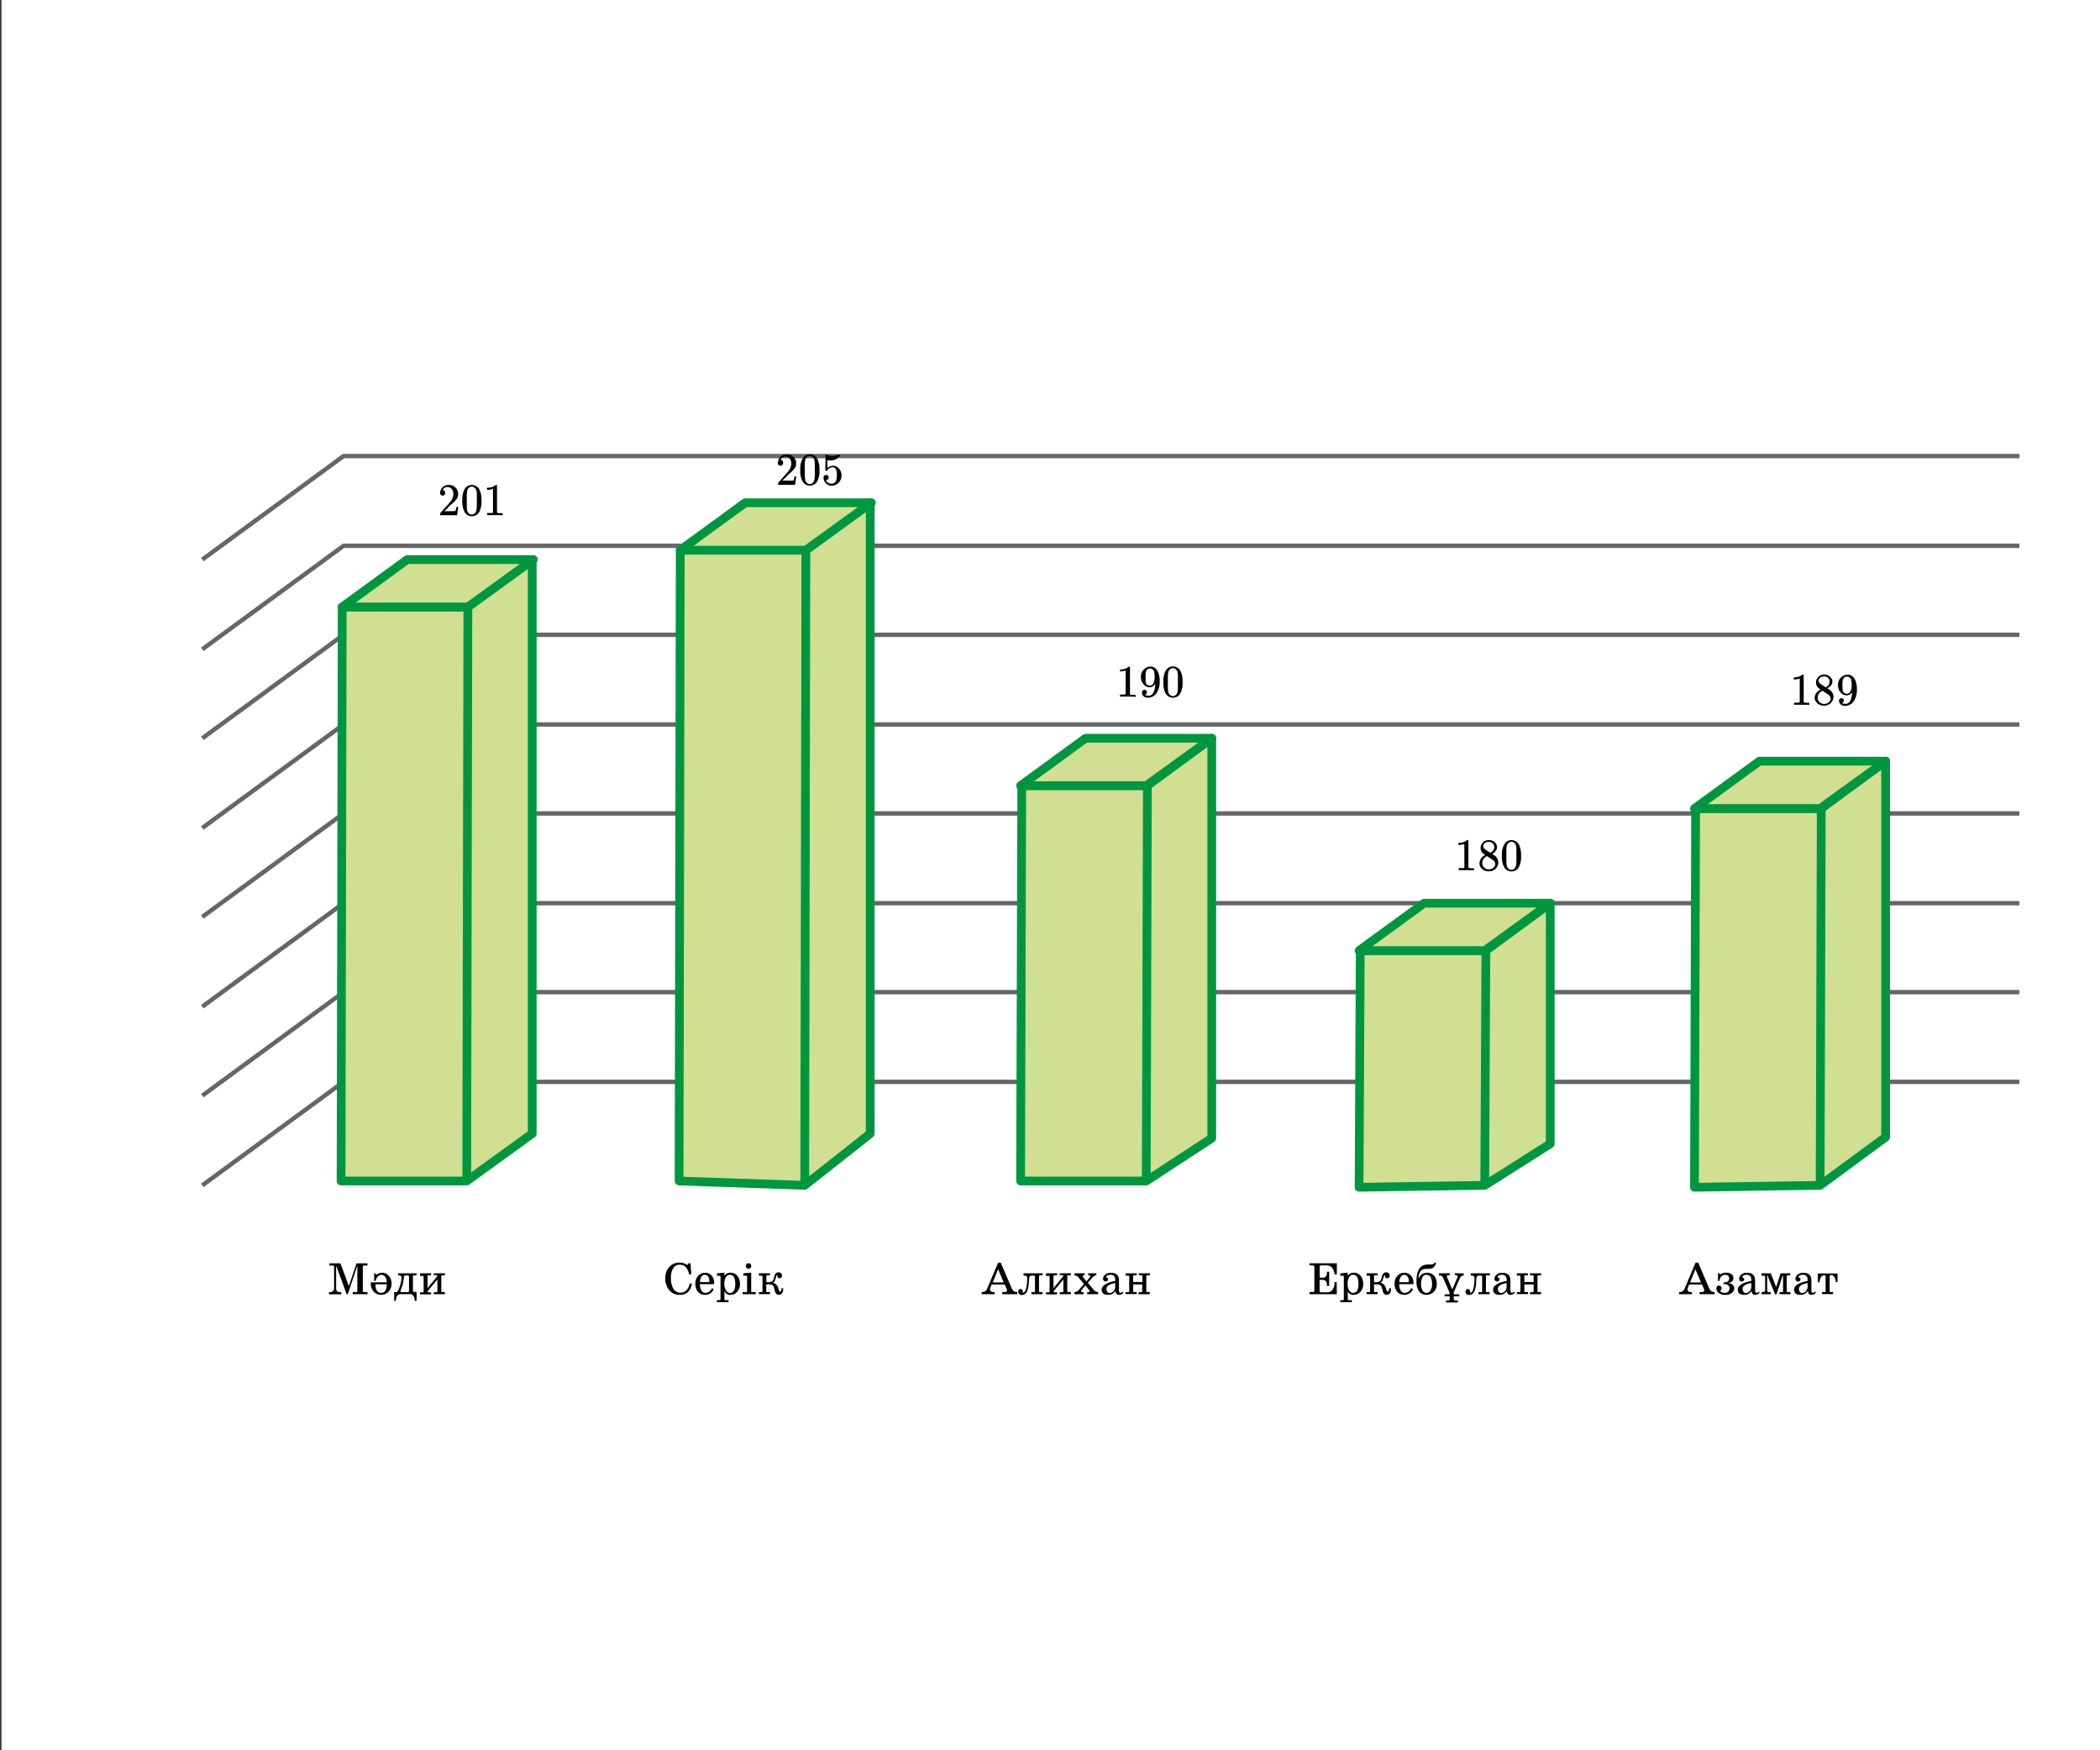 <svg xmlns="http://www.w3.org/2000/svg" width="480" height="400" viewBox="0 0 480 400">
  <rect x="0" y="0" width="480" height="400" fill="#333333" stroke="none"/>
  <defs>
    <style>
      .cls-1 {
        fill: #fff;
      }

      .cls-2 {
        fill: none;
        stroke: #000;
        stroke-miterlimit: 10;
        opacity: 0.6;
      }

      .cls-3 {
        fill: #d0df92;
        stroke: #009640;
        stroke-linecap: round;
        stroke-linejoin: round;
        stroke-width: 2px;
      }
    </style>
  </defs>
  <g id="Слой_3" data-name="Слой 3">
    <rect class="cls-1" x="0.33" width="479.67" height="400"/>
    <polyline class="cls-2" points="46.24 127.88 78.52 104.23 461.58 104.23"/>
    <polyline class="cls-2" points="46.24 148.39 78.52 124.74 461.58 124.74"/>
    <polyline class="cls-2" points="46.24 168.72 78.52 145.07 461.58 145.07"/>
    <polyline class="cls-2" points="46.24 189.22 78.52 165.57 461.58 165.57"/>
    <polyline class="cls-2" points="46.24 209.55 78.52 185.9 461.58 185.9"/>
    <polyline class="cls-2" points="46.24 230.06 78.52 206.41 461.58 206.41"/>
    <polyline class="cls-2" points="46.24 250.39 78.52 226.74 461.58 226.74"/>
    <polyline class="cls-2" points="46.24 270.89 78.52 247.24 461.58 247.24"/>
    <polyline class="cls-3" points="106.68 269.9 106.94 138.72 78.22 138.72 77.96 269.9 106.68 269.9 121.65 259.07 121.65 127.88 106.94 138.72"/>
    <polygon class="cls-3" points="121.91 127.88 93.08 127.88 78.22 138.72 106.94 138.72 121.91 127.88"/>
    <polyline class="cls-3" points="183.94 270.89 184.2 125.73 155.48 125.73 155.22 269.9 183.94 270.89 198.91 259.07 198.91 114.89 184.2 125.73"/>
    <polygon class="cls-3" points="199.17 114.89 170.34 114.89 155.48 125.73 184.2 125.73 199.17 114.89"/>
    <polyline class="cls-3" points="262 269.9 262.26 179.55 233.54 179.55 233.28 269.9 262 269.9 276.97 260.12 276.97 168.72 262.26 179.55"/>
    <polygon class="cls-3" points="276.97 168.72 248.13 168.72 233.28 179.55 262 179.55 276.97 168.72"/>
    <polyline class="cls-3" points="339.37 270.89 339.63 217.24 310.91 217.24 310.65 271.33 339.37 270.89 354.34 261.4 354.34 206.41 339.63 217.24"/>
    <polygon class="cls-3" points="354.34 206.41 325.5 206.41 310.65 217.24 339.37 217.24 354.34 206.41"/>
    <polyline class="cls-3" points="416.03 270.89 416.29 184.78 387.57 184.78 387.31 271.33 416.03 270.89 431 259.88 431 173.95 416.29 184.78"/>
    <polygon class="cls-3" points="431 173.95 402.17 173.95 387.31 184.78 416.03 184.78 431 173.95"/>
    <g>
      <path d="M84,295.77H80.62v-.49h.6c.24,0,.4,0,.46-.16a.74.74,0,0,0,0-.33V289.4h-.06l-2.12,6.37h-.27L76.9,289.4h-.07v5a.92.92,0,0,0,.24.72,1.16,1.16,0,0,0,.74.18H78v.49h-2.8v-.49h.16q1,0,1-.9v-4.7a.62.62,0,0,0,0-.33c-.06-.11-.22-.16-.46-.16h-.61v-.49h2.53l1.89,5.11h.06l1.72-5.11H84v.49h-.6c-.25,0-.4.05-.47.16a.74.74,0,0,0,0,.33v5.11a.74.74,0,0,0,0,.33c.07.11.22.16.47.16H84Z"/>
      <path d="M89.5,293.4a2.59,2.59,0,0,1-.64,1.73,2.2,2.2,0,0,1-1.74.78,2.16,2.16,0,0,1-1.84-.91,2.68,2.68,0,0,1-.54-1.6,2.06,2.06,0,0,1,0-.35h3.65a2,2,0,0,0-.35-1.24,1,1,0,0,0-.8-.46,1.24,1.24,0,0,0-.89.38,1.74,1.74,0,0,0-.47,1h-.36V291h.3l.17.39a2.66,2.66,0,0,1,.32-.24,2,2,0,0,1,1.06-.29,2,2,0,0,1,1.41.62A2.59,2.59,0,0,1,89.5,293.4Zm-1.09.11H85.82c0,1.3.45,1.95,1.3,1.95S88.39,294.81,88.41,293.51Z"/>
      <path d="M95.21,297.28h-.42c-.05-1-.39-1.52-1-1.52H91.66a1,1,0,0,0-1,.62,2.08,2.08,0,0,0-.15.9h-.42v-2h.48c.27,0,.55-.45.82-1.34a7,7,0,0,0,.4-1.95c0-.35-.22-.53-.64-.53H91V291h4.22v.45h-.47c-.15,0-.25,0-.29.09a.5.5,0,0,0-.07.3v3c0,.27.07.41.19.41h.64Zm-1.72-2.22v-3.32c0-.17-.11-.26-.33-.26h-.53c-.16,0-.26.11-.31.32,0,.39-.11.77-.16,1.16a5.64,5.64,0,0,1-.41,1.46,1.64,1.64,0,0,0-.2.72c0,.11.07.16.22.16h1.31C93.36,295.3,93.49,295.22,93.49,295.06Z"/>
      <path d="M101.7,295.77H99.16v-.46h.46a.51.51,0,0,0,.26,0c.07,0,.1-.14.1-.28v-2.64l-2.14,2.58a.46.46,0,0,0-.11.23q0,.15.33.15h.48v.46H96v-.46h.46a.51.51,0,0,0,.26,0,.31.31,0,0,0,.11-.28v-3.18a.33.33,0,0,0-.11-.29.66.66,0,0,0-.26,0H96V291h2.53v.45h-.46a.63.63,0,0,0-.25,0c-.07.05-.1.14-.1.29v2.64l2.12-2.59a.49.49,0,0,0,.13-.23q0-.15-.27-.15h-.55V291h2.54v.45h-.46a.69.69,0,0,0-.26,0c-.07.05-.1.14-.1.29V295c0,.14,0,.24.1.28a.54.54,0,0,0,.26,0h.46Z"/>
    </g>
    <g>
      <path d="M158.15,293.35c-.29,1.71-1.2,2.56-2.74,2.56a3,3,0,0,1-2.55-1.2,4.17,4.17,0,0,1-.8-2.62,3.7,3.7,0,0,1,.84-2.45,3,3,0,0,1,2.42-1.09,3,3,0,0,1,1.78.56l.26-.41h.48l.16,2.53h-.5a3.4,3.4,0,0,0-.72-1.62,1.81,1.81,0,0,0-1.41-.57,1.66,1.66,0,0,0-1.4.67,3.8,3.8,0,0,0-.61,2.35,4.68,4.68,0,0,0,.54,2.43,1.79,1.79,0,0,0,1.61.93,1.9,1.9,0,0,0,1.56-.74,2.82,2.82,0,0,0,.55-1.35Z"/>
      <path d="M163.19,293.48H160a2.61,2.61,0,0,0,.37,1.52,1,1,0,0,0,.85.46,1.6,1.6,0,0,0,1.49-1.07l.41.21a2,2,0,0,1-2,1.31,2,2,0,0,1-1.65-.76,2.82,2.82,0,0,1-.53-1.75,2.63,2.63,0,0,1,.63-1.82,2,2,0,0,1,1.6-.7,1.88,1.88,0,0,1,1.55.71,2.53,2.53,0,0,1,.53,1.65Zm-1.05-.67v-.2a1.75,1.75,0,0,0-.24-.8.93.93,0,0,0-.81-.47.89.89,0,0,0-.74.4A2.14,2.14,0,0,0,160,293h2C162.08,293,162.14,293,162.14,292.81Z"/>
      <path d="M169.14,293.48a2.55,2.55,0,0,1-.59,1.68,2,2,0,0,1-1.62.75,1.46,1.46,0,0,1-1.34-.76h-.08l.07.44v1.26a.31.31,0,0,0,.11.28.51.51,0,0,0,.26,0h.58v.46h-2.66v-.46h.46a.54.54,0,0,0,.26,0,.33.33,0,0,0,.1-.28v-5a.36.36,0,0,0-.1-.29.69.69,0,0,0-.26,0h-.45V291l1.7-.15v.72a1.66,1.66,0,0,1,1.35-.72,2,2,0,0,1,1.68.82A2.94,2.94,0,0,1,169.14,293.48Zm-1.08-.06c0-1.39-.41-2.08-1.24-2.08a1,1,0,0,0-.81.4,2.66,2.66,0,0,0-.43,1.69A2.69,2.69,0,0,0,166,295a1,1,0,0,0,.86.49C167.65,295.46,168.06,294.78,168.06,293.42Z"/>
      <path d="M172.73,295.77h-3v-.46h.67a.51.51,0,0,0,.26,0c.07,0,.1-.14.1-.28v-3.16c0-.13,0-.21,0-.24s-.19-.11-.41-.11h-.45V291l1.8-.15V295c0,.14,0,.24.1.28a.54.54,0,0,0,.26,0h.67Zm-1-6.45a.58.58,0,0,1-.19.44.61.61,0,0,1-.44.19.63.63,0,0,1-.44-.19.63.63,0,0,1,0-.88.62.62,0,0,1,.44-.18.6.6,0,0,1,.44.18A.58.58,0,0,1,171.7,289.32Z"/>
      <path d="M179,294.76a1.28,1.28,0,0,1-.24.79.89.89,0,0,1-1.56-.24c-.09-.35-.19-.7-.29-1.05a1,1,0,0,0-.47-.63,1.65,1.65,0,0,0-.71-.1h-.6V295a.31.31,0,0,0,.11.28.49.49,0,0,0,.25,0H176v.47h-2.54v-.47h.46a.49.49,0,0,0,.25,0c.08,0,.11-.14.11-.28v-3.17c0-.15,0-.24-.11-.29a.63.63,0,0,0-.25,0h-.46V291H176v.45h-.46a.66.66,0,0,0-.26,0,.33.33,0,0,0-.11.29v1.27h.35a1.77,1.77,0,0,0,1-.18,1.9,1.9,0,0,0,.42-1c.18-.71.51-1.06,1-1.06a.75.75,0,0,1,.61.25.67.67,0,0,1,.19.47q0,.63-.57.63a.46.46,0,0,1-.4-.19.61.61,0,0,1-.1-.34.18.18,0,0,1,0-.06.35.35,0,0,1,0-.06s0-.07-.06-.07-.16.14-.23.42a5.23,5.23,0,0,1-.29.9.77.77,0,0,1-.52.43v0a1.45,1.45,0,0,1,.82.38,1.77,1.77,0,0,1,.49.83c.09.34.14.51.15.53.07.18.16.27.28.27s.17-.06.23-.19a.8.8,0,0,0,.1-.38v-.2H179Z"/>
    </g>
    <g>
      <path d="M232.53,295.77h-3.44v-.49h.47c.41,0,.61-.11.61-.35a.4.4,0,0,0,0-.15l-.51-1.22h-3l-.29.74a1.14,1.14,0,0,0-.08.34.57.57,0,0,0,.18.44.74.74,0,0,0,.55.2h.29v.49h-2.94v-.49h.13a1.17,1.17,0,0,0,1.14-.79l2.51-5.94h.58l2.54,5.91a1.36,1.36,0,0,0,.47.62,1.4,1.4,0,0,0,.78.2Zm-3.12-2.69-1.27-3h0l-1.22,3Z"/>
      <path d="M238.29,295.77h-2.54v-.46h.46a.49.49,0,0,0,.25,0c.08,0,.11-.14.11-.28v-3.31c0-.13-.14-.2-.41-.2h-.39c-.3,0-.48.18-.53.55l-.09,1.3a5.64,5.64,0,0,1-.37,1.73,1.31,1.31,0,0,1-1.24.85.8.8,0,0,1-.57-.2.72.72,0,0,1-.23-.55.64.64,0,0,1,.16-.44.51.51,0,0,1,.4-.17.46.46,0,0,1,.47.45.49.49,0,0,1,0,.11.84.84,0,0,0,0,.1c0,.1,0,.15.16.15s.43-.27.58-.81a9.79,9.79,0,0,0,.28-2.21v-.25a.69.69,0,0,0-.15-.49.79.79,0,0,0-.51-.12h-.19V291h4.38v.45h-.47a.63.63,0,0,0-.25,0,.33.33,0,0,0-.11.29V295a.31.31,0,0,0,.11.28.49.49,0,0,0,.25,0h.47Z"/>
      <path d="M244.77,295.77h-2.54v-.46h.47a.54.54,0,0,0,.26,0,.33.33,0,0,0,.1-.28v-2.64l-2.14,2.58a.42.42,0,0,0-.12.23q0,.15.33.15h.49v.46h-2.53v-.46h.45a.51.51,0,0,0,.26,0,.31.31,0,0,0,.11-.28v-3.18a.33.33,0,0,0-.11-.29.66.66,0,0,0-.26,0h-.45V291h2.53v.45h-.46a.69.69,0,0,0-.26,0,.36.36,0,0,0-.1.29v2.64l2.12-2.59a.55.55,0,0,0,.14-.23q0-.15-.27-.15h-.56V291h2.54v.45h-.45a.66.66,0,0,0-.26,0,.33.33,0,0,0-.11.29V295a.31.31,0,0,0,.11.28.51.51,0,0,0,.26,0h.45Z"/>
      <path d="M251,295.77h-2.51v-.46h.17c.27,0,.41-.07.41-.22a.31.31,0,0,0-.09-.22l-.89-1.11-.83,1a.48.48,0,0,0-.14.29q0,.27.42.27h.15v.46h-2.11v-.46a1.55,1.55,0,0,0,1.1-.63l1.09-1.24-1.28-1.53a1.09,1.09,0,0,0-.91-.43V291h2.34v.45h-.12c-.22,0-.32.07-.32.2a.5.5,0,0,0,.11.26l.73.94.64-.74a.8.8,0,0,0,.25-.44c0-.14-.11-.22-.34-.22h-.14V291h1.87v.45a1.17,1.17,0,0,0-.85.44l-1.1,1.28,1.24,1.47a1.39,1.39,0,0,0,1,.64H251Z"/>
      <path d="M256.83,295.4a2.63,2.63,0,0,1-.51.39,1.12,1.12,0,0,1-.53.12c-.5,0-.77-.27-.82-.81h-.06a1.9,1.9,0,0,1-1.68.81c-.94,0-1.42-.4-1.42-1.21s1-1.59,3.09-1.95v-.4a1.1,1.1,0,0,0-.14-.55,1,1,0,0,0-1-.46,1.45,1.45,0,0,0-.59.12c-.2.09-.31.19-.31.31a.26.26,0,0,0,.21.28.26.26,0,0,1,.2.29.53.53,0,0,1-.52.53.6.6,0,0,1-.42-.16.51.51,0,0,1-.21-.42,1.28,1.28,0,0,1,.41-.92,1.87,1.87,0,0,1,1.37-.49q1.86,0,1.86,1.71v2.31c0,.37.12.56.36.56a.68.68,0,0,0,.48-.28ZM254.9,294v-.78c-1.34.25-2,.69-2,1.34a1,1,0,0,0,.18.62.64.64,0,0,0,.58.31,1.17,1.17,0,0,0,.84-.38A1.57,1.57,0,0,0,254.9,294Z"/>
      <path d="M262.78,295.77h-2.54v-.46h.46a.54.54,0,0,0,.26,0,.31.31,0,0,0,.11-.28v-1.48H259V295a.33.33,0,0,0,.1.28.56.56,0,0,0,.26,0h.47v.46h-2.54v-.46h.46a.49.49,0,0,0,.25,0,.31.31,0,0,0,.11-.28v-3.18a.33.33,0,0,0-.11-.29.63.63,0,0,0-.25,0h-.46V291h2.54v.45h-.47a.74.74,0,0,0-.26,0,.36.36,0,0,0-.1.29v1.24h2.12v-1.24a.34.34,0,0,0-.1-.29.68.68,0,0,0-.27,0h-.46V291h2.54v.45h-.46a.66.66,0,0,0-.26,0c-.07.05-.1.14-.1.29V295c0,.14,0,.24.1.28a.51.51,0,0,0,.26,0h.46Z"/>
    </g>
    <g>
      <path d="M305.56,295.77h-6.24v-.49h.61c.24,0,.39,0,.45-.16a.62.62,0,0,0,.05-.33v-5.11a.62.62,0,0,0-.05-.33c-.06-.11-.21-.16-.45-.16h-.61v-.49h6.24v2.54h-.51c-.18-1.37-.79-2.05-1.84-2.05h-1.1c-.24,0-.4.05-.46.16a.62.62,0,0,0,0,.33V292h.65q1,0,1-1.11v-.25h.51v3.24h-.51v-.2c0-.79-.33-1.19-1-1.19h-.68v2.35a.62.62,0,0,0,0,.33c.06.11.22.16.46.16h1.3a1.41,1.41,0,0,0,1.32-.79,2.51,2.51,0,0,0,.32-1.26V293h.51Z"/>
      <path d="M311.59,293.48a2.55,2.55,0,0,1-.59,1.68,2,2,0,0,1-1.62.75,1.46,1.46,0,0,1-1.34-.76H308l.07.44v1.26a.31.31,0,0,0,.11.28.51.51,0,0,0,.26,0H309v.46h-2.66v-.46h.46a.54.54,0,0,0,.26,0c.07,0,.1-.14.1-.28v-5c0-.15,0-.24-.1-.29a.69.69,0,0,0-.26,0h-.45V291l1.7-.15v.72a1.66,1.66,0,0,1,1.35-.72,2,2,0,0,1,1.68.82A2.94,2.94,0,0,1,311.59,293.48Zm-1.08-.06c0-1.39-.41-2.08-1.24-2.08a1,1,0,0,0-.81.4,2.66,2.66,0,0,0-.43,1.69,2.69,2.69,0,0,0,.38,1.54,1,1,0,0,0,.86.49C310.1,295.46,310.51,294.78,310.51,293.42Z"/>
      <path d="M317.93,294.76a1.28,1.28,0,0,1-.24.79.89.89,0,0,1-1.56-.24c-.09-.35-.19-.7-.29-1.05a1.13,1.13,0,0,0-.47-.63,1.68,1.68,0,0,0-.71-.1h-.6V295a.33.33,0,0,0,.1.28.54.54,0,0,0,.26,0h.46v.47h-2.53v-.47h.45a.51.51,0,0,0,.26,0,.31.31,0,0,0,.11-.28v-3.17a.33.33,0,0,0-.11-.29.66.66,0,0,0-.26,0h-.45V291h2.53v.45h-.45a.76.76,0,0,0-.27,0,.36.36,0,0,0-.1.29v1.27h.35a1.77,1.77,0,0,0,1-.18,1.9,1.9,0,0,0,.42-1c.17-.71.51-1.06,1-1.06a.76.76,0,0,1,.61.25.72.72,0,0,1,.19.47q0,.63-.57.63a.45.45,0,0,1-.4-.19.62.62,0,0,1-.11-.34.35.35,0,0,0,0-.06.18.18,0,0,0,0-.06s0-.07-.06-.07-.15.14-.22.42a6.34,6.34,0,0,1-.29.9.77.77,0,0,1-.52.43v0a1.39,1.39,0,0,1,.81.38,1.71,1.71,0,0,1,.5.83c.09.34.14.51.14.53.08.18.17.27.29.27s.16-.06.23-.19a.79.79,0,0,0,.09-.38v-.2h.39Z"/>
      <path d="M323.06,293.48h-3.23a2.61,2.61,0,0,0,.37,1.52,1,1,0,0,0,.85.46,1.6,1.6,0,0,0,1.49-1.07l.41.21a2,2,0,0,1-2,1.31,2,2,0,0,1-1.64-.76,2.77,2.77,0,0,1-.54-1.75,2.63,2.63,0,0,1,.63-1.82,2,2,0,0,1,1.6-.7,1.88,1.88,0,0,1,1.55.71,2.53,2.53,0,0,1,.53,1.65Zm-1.05-.67v-.2a1.75,1.75,0,0,0-.24-.8.93.93,0,0,0-.81-.47.89.89,0,0,0-.74.4,2.21,2.21,0,0,0-.39,1.28h2C322,293,322,293,322,292.81Z"/>
      <path d="M328.4,293.43a2.46,2.46,0,0,1-.7,1.82,2.24,2.24,0,0,1-1.63.66,2,2,0,0,1-1.64-.71,3.76,3.76,0,0,1-.66-2.42q0-3.76,2.59-3.8l.91,0a.77.77,0,0,0,.64-.44h.3a1.61,1.61,0,0,1-.7,1.22,2,2,0,0,1-1,.21,4.9,4.9,0,0,0-1.16.09,1.4,1.4,0,0,0-.87.83,3.83,3.83,0,0,0-.26,1.15l.12,0a1.9,1.9,0,0,1,1.72-1.16,2.16,2.16,0,0,1,1.82.76A2.82,2.82,0,0,1,328.4,293.43Zm-1.08,0a3.72,3.72,0,0,0-.16-1.17,1.12,1.12,0,0,0-1.09-.92,1,1,0,0,0-1,.68,3.33,3.33,0,0,0-.25,1.41,2.36,2.36,0,0,0,.5,1.71,1,1,0,0,0,.72.32,1,1,0,0,0,.76-.32A2.41,2.41,0,0,0,327.32,293.43Z"/>
      <path d="M334.58,291.48a1,1,0,0,0-.63.26,1.77,1.77,0,0,0-.36.59l-1.31,3v.47h1.25v.46h-1.25v.62a.34.34,0,0,0,.11.27.75.75,0,0,0,.26.05h.59v.46h-2.73v-.46H331a.39.39,0,0,0,.26-.06.36.36,0,0,0,.1-.27v-.61H330.2v-.46h1.12v-.43l-1.43-3.26-.08-.19a.74.74,0,0,0-.31-.34,1.24,1.24,0,0,0-.45-.07h-.15V291h2.46v.45H331q-.27,0-.27.21a.65.65,0,0,0,0,.18v0s0,0,0,0l1.16,2.73H332l1-2.33a1.53,1.53,0,0,0,.14-.54c0-.21-.18-.32-.53-.32h-.09V291h2.05Z"/>
      <path d="M340.48,295.77h-2.54v-.46h.46a.51.51,0,0,0,.26,0,.31.31,0,0,0,.11-.28v-3.31c0-.13-.14-.2-.41-.2H338c-.29,0-.47.18-.53.55s-.05.87-.08,1.3a5.6,5.6,0,0,1-.38,1.73,1.3,1.3,0,0,1-1.24.85.79.79,0,0,1-.56-.2.68.68,0,0,1-.23-.55.6.6,0,0,1,.16-.44.48.48,0,0,1,.39-.17.46.46,0,0,1,.36.15.44.44,0,0,1,.12.3.65.65,0,0,1,0,.11.46.46,0,0,0,0,.1.13.13,0,0,0,.15.15c.24,0,.44-.27.58-.81a9.25,9.25,0,0,0,.28-2.21,1,1,0,0,0,0-.25.61.61,0,0,0-.15-.49.78.78,0,0,0-.5-.12h-.2V291h4.38v.45H340a.66.66,0,0,0-.26,0c-.07.05-.1.14-.1.29V295c0,.14,0,.24.1.28a.51.51,0,0,0,.26,0h.46Z"/>
      <path d="M346.3,295.4a2.63,2.63,0,0,1-.51.39,1.12,1.12,0,0,1-.53.12c-.5,0-.77-.27-.82-.81h-.06a1.9,1.9,0,0,1-1.68.81c-.94,0-1.42-.4-1.42-1.21s1-1.59,3.09-1.95v-.4a1.1,1.1,0,0,0-.14-.55,1,1,0,0,0-1-.46,1.45,1.45,0,0,0-.59.12c-.21.09-.31.19-.31.31a.26.26,0,0,0,.21.28.26.26,0,0,1,.2.29.52.52,0,0,1-.15.38.53.53,0,0,1-.37.15.6.6,0,0,1-.42-.16.51.51,0,0,1-.21-.42,1.28,1.28,0,0,1,.41-.92,1.87,1.87,0,0,1,1.37-.49q1.86,0,1.86,1.71v2.31c0,.37.12.56.36.56a.67.67,0,0,0,.48-.28ZM344.37,294v-.78c-1.34.25-2,.69-2,1.34a1,1,0,0,0,.18.62.64.64,0,0,0,.58.31,1.17,1.17,0,0,0,.84-.38A1.57,1.57,0,0,0,344.37,294Z"/>
      <path d="M352.25,295.77h-2.54v-.46h.46a.54.54,0,0,0,.26,0,.31.31,0,0,0,.11-.28v-1.48h-2.12V295a.31.31,0,0,0,.11.28.51.51,0,0,0,.26,0h.46v.46h-2.54v-.46h.46a.49.49,0,0,0,.25,0,.31.31,0,0,0,.11-.28v-3.18a.33.33,0,0,0-.11-.29.63.63,0,0,0-.25,0h-.46V291h2.54v.45h-.46a.66.66,0,0,0-.26,0,.33.33,0,0,0-.11.29v1.24h2.12v-1.24a.34.34,0,0,0-.1-.29.68.68,0,0,0-.27,0h-.46V291h2.54v.45h-.46a.66.66,0,0,0-.26,0c-.07.05-.1.14-.1.29V295c0,.14,0,.24.1.28a.51.51,0,0,0,.26,0h.46Z"/>
    </g>
    <g>
      <path d="M391.91,295.77h-3.44v-.49h.46c.41,0,.62-.11.62-.35a.4.4,0,0,0,0-.15l-.52-1.22h-2.95l-.29.74a1.14,1.14,0,0,0-.08.34.6.6,0,0,0,.17.44.78.78,0,0,0,.56.2h.29v.49h-2.94v-.49h.12a1.17,1.17,0,0,0,1.15-.79l2.51-5.94h.58l2.54,5.91a1.42,1.42,0,0,0,.46.62,1.46,1.46,0,0,0,.79.2Zm-3.12-2.69-1.27-3h0l-1.22,3Z"/>
      <path d="M396.4,294.44a1.31,1.31,0,0,1-.43.93,2.08,2.08,0,0,1-1.58.54,2.16,2.16,0,0,1-1.77-.62,1.41,1.41,0,0,1-.31-.91.53.53,0,0,1,.17-.41.6.6,0,0,1,.43-.16.66.66,0,0,1,.4.13.57.57,0,0,1,.21.47.73.73,0,0,1-.07.25l-.14.19a.29.29,0,0,0-.06.15.36.36,0,0,0,.26.33,1.55,1.55,0,0,0,.71.13,1.06,1.06,0,0,0,.85-.34,1.09,1.09,0,0,0,.25-.72.82.82,0,0,0-.45-.77,1.65,1.65,0,0,0-.92-.18v-.38h.16c.76,0,1.13-.31,1.13-.93a.72.72,0,0,0-.25-.59,1,1,0,0,0-.65-.21,1.19,1.19,0,0,0-.78.28,1.48,1.48,0,0,0-.53,1.11h-.35V291H393l.14.27a2.47,2.47,0,0,1,1.36-.42,2,2,0,0,1,1.3.37,1,1,0,0,1,.41.84c0,.58-.38,1-1.15,1.12v.06a1.4,1.4,0,0,1,1.13.57A1.06,1.06,0,0,1,396.4,294.44Z"/>
      <path d="M402.23,295.4a2.63,2.63,0,0,1-.51.39,1.12,1.12,0,0,1-.53.12c-.5,0-.77-.27-.82-.81h-.06a1.9,1.9,0,0,1-1.68.81c-.94,0-1.42-.4-1.42-1.21s1-1.59,3.09-1.95v-.4a1.1,1.1,0,0,0-.14-.55,1,1,0,0,0-1-.46,1.45,1.45,0,0,0-.59.12c-.21.09-.31.19-.31.31a.26.26,0,0,0,.21.28.26.26,0,0,1,.2.29.53.53,0,0,1-.52.53.64.64,0,0,1-.43-.16.53.53,0,0,1-.2-.42,1.28,1.28,0,0,1,.41-.92,1.85,1.85,0,0,1,1.37-.49q1.86,0,1.86,1.71v2.31c0,.37.12.56.36.56a.68.68,0,0,0,.48-.28ZM400.3,294v-.78c-1.34.25-2,.69-2,1.34a1,1,0,0,0,.18.62.63.63,0,0,0,.58.31,1.17,1.17,0,0,0,.84-.38A1.57,1.57,0,0,0,400.3,294Z"/>
      <path d="M409.27,295.77h-2.54v-.46h.46a.51.51,0,0,0,.26,0,.31.31,0,0,0,.11-.28v-3.51h-.09l-1.42,4.29h-.31L404,291.48h-.08v3.37a.41.41,0,0,0,.19.4,1.23,1.23,0,0,0,.46.06h.17v.46h-2.1v-.46h.13c.46,0,.69-.16.69-.47v-3a.33.33,0,0,0-.11-.29.66.66,0,0,0-.26,0h-.45V291h2.1l1.25,3.13h0l1-3.13h2.22v.45h-.46a.66.66,0,0,0-.26,0c-.07.05-.1.14-.1.29V295c0,.14,0,.24.1.28a.51.51,0,0,0,.26,0h.46Z"/>
      <path d="M415.1,295.4a2.63,2.63,0,0,1-.51.39,1.12,1.12,0,0,1-.53.12c-.5,0-.77-.27-.82-.81h-.07a1.89,1.89,0,0,1-1.67.81c-.95,0-1.42-.4-1.42-1.21s1-1.59,3.09-1.95v-.4a1,1,0,0,0-.15-.55,1,1,0,0,0-1-.46,1.48,1.48,0,0,0-.59.12c-.2.09-.3.19-.3.31a.26.26,0,0,0,.2.28.26.26,0,0,1,.21.29.53.53,0,0,1-.16.38.5.5,0,0,1-.37.15.6.6,0,0,1-.42-.16.53.53,0,0,1-.2-.42,1.28,1.28,0,0,1,.41-.92,1.85,1.85,0,0,1,1.37-.49q1.86,0,1.86,1.71v2.31c0,.37.12.56.35.56a.68.68,0,0,0,.49-.28ZM413.17,294v-.78c-1.34.25-2,.69-2,1.34a1.1,1.1,0,0,0,.17.62.66.66,0,0,0,.59.31,1.13,1.13,0,0,0,.83-.38A1.53,1.53,0,0,0,413.17,294Z"/>
      <path d="M420,293h-.41a2,2,0,0,0-.4-1.26.8.8,0,0,0-.61-.35c-.24,0-.37.1-.37.3V295a.31.31,0,0,0,.11.28.51.51,0,0,0,.26,0H419v.46h-2.54v-.46h.46a.51.51,0,0,0,.26,0c.07,0,.1-.14.1-.28v-3.27q0-.3-.36-.3a.79.79,0,0,0-.6.32,2,2,0,0,0-.41,1.29h-.42v-2H420Z"/>
    </g>
    <g>
      <path d="M100.59,112.64a1.88,1.88,0,0,1,1.92-1.81,2.08,2.08,0,0,1,2.2,1.74,3.49,3.49,0,0,1,0,.35,1.84,1.84,0,0,1-.36,1.13,6.36,6.36,0,0,1-1.17,1.19,13,13,0,0,0-1,1l-.62.58h.79a14.17,14.17,0,0,0,1.74-.05s.07-.11.1-.22a5.34,5.34,0,0,0,.15-.71v0h.41v0c0,.07-.26,1.84-.29,1.91v0h-3.85v-.2c0-.18,0-.21,0-.24l.87-1c1.18-1.3,1.23-1.37,1.46-1.66a2.84,2.84,0,0,0,.69-1.73c0-.88-.47-1.62-1.36-1.62a1.09,1.09,0,0,0-1,.55c0,.08-.09.16-.09.17s0,0,0,0a.59.59,0,0,1,.58.63.6.6,0,0,1-.62.62A.61.61,0,0,1,100.59,112.64Z"/>
      <path d="M107.85,110.83a1.94,1.94,0,0,1,1.81,1.22,5.61,5.61,0,0,1,.39,2.37,5.06,5.06,0,0,1-.45,2.46,1.78,1.78,0,0,1-.85.88,2.05,2.05,0,0,1-.89.22,1.88,1.88,0,0,1-1.74-1.1,5.06,5.06,0,0,1-.45-2.46,4.85,4.85,0,0,1,.59-2.75A1.91,1.91,0,0,1,107.85,110.83Zm0,.38a1.07,1.07,0,0,0-.75.33c-.3.32-.38.65-.41,1.77,0,.19,0,.57,0,1,0,.57,0,1.19,0,1.39.05,1,.13,1.28.44,1.59a1,1,0,0,0,1.42,0c.3-.31.38-.62.44-1.59,0-.2,0-.82,0-1.39,0-.41,0-.79,0-1,0-1.12-.12-1.45-.42-1.77A1,1,0,0,0,107.86,111.21Z"/>
      <path d="M113.13,117.72c-.33,0-1.45,0-1.63,0h-.12v-.48h.27a7.33,7.33,0,0,0,.78,0,.43.43,0,0,0,.25-.13v-5.37l-.09,0a3.14,3.14,0,0,1-1.07.2h-.2v-.48h.2a3,3,0,0,0,1.46-.39,3.32,3.32,0,0,0,.32-.24s0,0,.12,0,.12,0,.18.06v6.22c.15.15.37.16.68.16h.61v.48h-.12C114.61,117.72,113.47,117.72,113.13,117.72Z"/>
    </g>
    <g>
      <path d="M177.84,105.65a1.89,1.89,0,0,1,1.93-1.81,2.09,2.09,0,0,1,2.2,1.74c0,.1,0,.22,0,.34a1.84,1.84,0,0,1-.36,1.14,6.19,6.19,0,0,1-1.18,1.19c-.36.31-.33.28-1,1l-.61.58h.79a14.3,14.3,0,0,0,1.74,0s.07-.12.1-.22a5.79,5.79,0,0,0,.15-.71v0H182v0c0,.07-.26,1.84-.29,1.91v0h-3.86v-.2c0-.18,0-.21,0-.24l.87-1c1.17-1.3,1.22-1.37,1.45-1.66a2.8,2.8,0,0,0,.7-1.73c0-.88-.47-1.62-1.36-1.62a1.09,1.09,0,0,0-1,.55c0,.08-.09.16-.09.17h0a.59.59,0,0,1,.58.63.63.63,0,1,1-1.25,0Z"/>
      <path d="M185.11,103.84a1.94,1.94,0,0,1,1.33.52,2.06,2.06,0,0,1,.48.7,5.63,5.63,0,0,1,.38,2.37,5.08,5.08,0,0,1-.44,2.46,1.76,1.76,0,0,1-.86.88,2,2,0,0,1-.88.22,1.88,1.88,0,0,1-1.74-1.1,5,5,0,0,1-.45-2.46,4.77,4.77,0,0,1,.59-2.75A1.88,1.88,0,0,1,185.11,103.84Zm0,.38a1,1,0,0,0-.75.33c-.3.32-.38.65-.41,1.77,0,.19,0,.57,0,1,0,.57,0,1.19,0,1.39.05,1,.13,1.28.43,1.59a.89.89,0,0,0,.72.31.87.87,0,0,0,.71-.31c.3-.31.38-.62.43-1.59,0-.2,0-.82,0-1.39,0-.41,0-.79,0-1,0-1.12-.11-1.45-.41-1.77A1,1,0,0,0,185.12,104.22Z"/>
      <path d="M189.42,109.14a.59.59,0,0,1-.57.57h-.07l0,.05a1.35,1.35,0,0,0,1.24.77,1.1,1.1,0,0,0,1.06-.63,3.07,3.07,0,0,0,.19-1.33,2.28,2.28,0,0,0-.28-1.44.73.73,0,0,0-.66-.34,1.41,1.41,0,0,0-1.23.7c0,.1-.07.11-.23.11s-.17,0-.19-.06a17.26,17.26,0,0,1,0-1.82c0-.56,0-1,0-1.28s0-.58.06-.58l0,0,.19.06a3.65,3.65,0,0,0,1.38.27,3.7,3.7,0,0,0,1.41-.29.33.33,0,0,1,.14,0c.06,0,.08.06.08.18v.14a2.65,2.65,0,0,1-2.13,1,2.15,2.15,0,0,1-.58-.07l-.11,0v1.79a1.83,1.83,0,0,1,1.22-.48,2,2,0,0,1,.43,0,2.23,2.23,0,0,1,1.58,2.23A2.3,2.3,0,0,1,190.1,111a1.63,1.63,0,0,1-1.11-.37,1.87,1.87,0,0,1-.35-.34,1.89,1.89,0,0,1-.39-.93c0-.06,0-.13,0-.19a.57.57,0,0,1,.59-.63A.58.58,0,0,1,189.42,109.14Z"/>
    </g>
    <g>
      <path d="M257.79,159.19c-.33,0-1.45,0-1.63,0H256v-.47h.27a6.43,6.43,0,0,0,.77,0,.42.42,0,0,0,.25-.12v-5.37l-.08,0a3.4,3.4,0,0,1-1.07.2H256V153h.2a3,3,0,0,0,1.46-.4,1.67,1.67,0,0,0,.32-.24s0,0,.12,0,.12,0,.18.06v6.23a.94.94,0,0,0,.68.16h.61v.47h-.12C259.27,159.19,258.12,159.19,257.79,159.19Z"/>
      <path d="M261.72,158.77h0a.58.58,0,0,0,.19.11,1.42,1.42,0,0,0,.59.1.87.87,0,0,0,.27,0,1.37,1.37,0,0,0,.84-.64,4.06,4.06,0,0,0,.41-2v-.07l-.06.08a1.35,1.35,0,0,1-1.19.71,1.71,1.71,0,0,1-1.41-.72,2.21,2.21,0,0,1-.57-1.62,2.14,2.14,0,0,1,.72-1.76,1.91,1.91,0,0,1,1.29-.62H263a1.24,1.24,0,0,1,.3,0,2,2,0,0,1,1.32,1.07,5.13,5.13,0,0,1,.45,2.35,4.35,4.35,0,0,1-.63,2.47,2.37,2.37,0,0,1-1.95,1.23c-.83,0-1.45-.39-1.45-1.19a.55.55,0,1,1,1.09,0A.52.52,0,0,1,261.72,158.77Zm1.16-6a.86.86,0,0,0-.68.28c-.28.3-.35.59-.35,1.63,0,.46,0,1,0,1.12a.93.93,0,0,0,1,.89h0c.8-.08,1.07-1,1.07-1.89a7.13,7.13,0,0,0-.09-1.17,1.07,1.07,0,0,0-.71-.84Z"/>
      <path d="M268.1,152.3a2,2,0,0,1,1.33.52,2.07,2.07,0,0,1,.48.71,5.58,5.58,0,0,1,.39,2.37,5.06,5.06,0,0,1-.45,2.46,1.72,1.72,0,0,1-.85.87,1.93,1.93,0,0,1-2.63-.87,5.06,5.06,0,0,1-.45-2.46,4.91,4.91,0,0,1,.59-2.76A1.93,1.93,0,0,1,268.1,152.3Zm0,.39a1,1,0,0,0-.74.33c-.31.31-.39.64-.42,1.77,0,.18,0,.57,0,1,0,.57,0,1.2,0,1.4.05,1,.13,1.27.44,1.59a1,1,0,0,0,1.42,0c.3-.32.38-.63.44-1.59,0-.2,0-.83,0-1.4,0-.4,0-.79,0-1,0-1.13-.12-1.46-.42-1.77A.92.92,0,0,0,268.11,152.69Z"/>
    </g>
    <g>
      <path d="M335.17,198.86c-.34,0-1.46,0-1.64,0h-.12v-.47h.27a6.77,6.77,0,0,0,.78,0,.45.45,0,0,0,.25-.12v-5.37l-.08,0a3.84,3.84,0,0,1-1.08.2h-.19v-.48h.19a2.89,2.89,0,0,0,1.46-.4,1.67,1.67,0,0,0,.32-.24s0,0,.13,0,.11,0,.17.06v6.23a1,1,0,0,0,.68.16h.61v.47h-.11C336.64,198.86,335.5,198.86,335.17,198.86Z"/>
      <path d="M339.48,195.41l-.19-.13a2,2,0,0,1-.28-.21,1.74,1.74,0,0,1-.57-1,1.24,1.24,0,0,1,0-.32,1.31,1.31,0,0,1,.17-.75,1.84,1.84,0,0,1,1.68-1,1.81,1.81,0,0,1,1.87,1.32,1.85,1.85,0,0,1,0,.25,1.42,1.42,0,0,1,0,.31,1.89,1.89,0,0,1-.95,1.19l-.12.08.6.42a2,2,0,0,1,.78,1.55,2.06,2.06,0,0,1-2.16,2,2.14,2.14,0,0,1-1.88-.93,1.47,1.47,0,0,1-.26-.91A2.16,2.16,0,0,1,339.48,195.41Zm.81,3.27a1.57,1.57,0,0,0,1.3-.64,1.09,1.09,0,0,0,.18-.57,1.11,1.11,0,0,0-.37-.79,5.55,5.55,0,0,0-.86-.59l-.66-.43-.13.06a2,2,0,0,0-.86,1,1.51,1.51,0,0,0-.09.5A1.46,1.46,0,0,0,340.29,198.68Zm.26-6.27h-.34a1.25,1.25,0,0,0-.93.37.78.78,0,0,0-.26.57.87.87,0,0,0,.38.71l.66.44.6.39a2.24,2.24,0,0,0,.33-.23,1.37,1.37,0,0,0,.56-1.09A1.19,1.19,0,0,0,340.55,192.41Z"/>
      <path d="M345.48,192a2,2,0,0,1,1.33.52,2.39,2.39,0,0,1,.48.71,5.6,5.6,0,0,1,.38,2.37,5.06,5.06,0,0,1-.45,2.46,1.72,1.72,0,0,1-.85.87,1.88,1.88,0,0,1-.88.22,1.9,1.9,0,0,1-1.75-1.09,5.06,5.06,0,0,1-.45-2.46,4.82,4.82,0,0,1,.6-2.76A1.88,1.88,0,0,1,345.48,192Zm0,.39a1,1,0,0,0-.75.33c-.3.31-.39.64-.42,1.77,0,.18,0,.57,0,1,0,.57,0,1.2,0,1.4.06,1,.14,1.27.44,1.59a.92.92,0,0,0,.72.31.86.86,0,0,0,.7-.31c.31-.32.39-.63.44-1.59,0-.2,0-.83,0-1.4,0-.4,0-.79,0-1,0-1.13-.11-1.46-.41-1.77A.94.94,0,0,0,345.49,192.36Z"/>
    </g>
    <g>
      <path d="M411.83,161.06c-.34,0-1.46,0-1.64,0h-.12v-.48h.27a7.33,7.33,0,0,0,.78,0,.46.46,0,0,0,.25-.13v-5.37l-.08,0a3.25,3.25,0,0,1-1.08.2H410v-.48h.19a2.89,2.89,0,0,0,1.46-.39,3.32,3.32,0,0,0,.32-.24s0,0,.13,0,.11,0,.17.06v6.22c.15.15.37.16.68.16h.61v.48h-.11C413.3,161.06,412.16,161.06,411.83,161.06Z"/>
      <path d="M416.14,157.61l-.19-.14a1.44,1.44,0,0,1-.28-.21,1.75,1.75,0,0,1-.57-1,1.38,1.38,0,0,1,0-.33,1.25,1.25,0,0,1,.17-.74,1.93,1.93,0,0,1,3.55.28,1.78,1.78,0,0,1,0,.25,1.51,1.51,0,0,1,0,.31,1.9,1.9,0,0,1-1,1.18l-.12.08.6.42a2,2,0,0,1,.78,1.55,2.07,2.07,0,0,1-2.16,2,2.15,2.15,0,0,1-1.88-.94,1.46,1.46,0,0,1-.26-.9A2.13,2.13,0,0,1,416.14,157.61Zm.81,3.26a1.55,1.55,0,0,0,1.3-.64,1.07,1.07,0,0,0,.18-.57,1.11,1.11,0,0,0-.37-.79,5.55,5.55,0,0,0-.86-.59l-.66-.42-.13.06a2,2,0,0,0-.86,1,1.7,1.7,0,0,0-.09.5A1.45,1.45,0,0,0,417,160.87Zm.26-6.27h-.34a1.25,1.25,0,0,0-.93.38.75.75,0,0,0-.26.57.87.87,0,0,0,.38.7,7.52,7.52,0,0,0,.66.44l.6.4c.09-.07.21-.13.33-.23a1.38,1.38,0,0,0,.56-1.09A1.2,1.2,0,0,0,417.21,154.6Z"/>
      <path d="M421,160.63h0a.73.73,0,0,0,.19.11,1.27,1.27,0,0,0,.59.11.87.87,0,0,0,.27,0,1.39,1.39,0,0,0,.84-.65,4,4,0,0,0,.41-2v-.08l0,.09a1.38,1.38,0,0,1-1.2.7,1.7,1.7,0,0,1-1.41-.71,2.24,2.24,0,0,1-.56-1.62,2.14,2.14,0,0,1,.71-1.77,1.9,1.9,0,0,1,1.29-.61h.23a1.19,1.19,0,0,1,.3,0,2,2,0,0,1,1.32,1.07,5.1,5.1,0,0,1,.45,2.35,4.39,4.39,0,0,1-.62,2.46,2.39,2.39,0,0,1-2,1.24c-.83,0-1.45-.4-1.45-1.2a.55.55,0,1,1,.69.51Zm1.16-6a.89.89,0,0,0-.68.28c-.28.3-.35.59-.35,1.63,0,.46,0,1,.05,1.13a.92.92,0,0,0,.95.88h.05c.8-.07,1.07-1,1.07-1.89a6,6,0,0,0-.09-1.16,1.08,1.08,0,0,0-.71-.85Z"/>
    </g>
  </g>
</svg>
